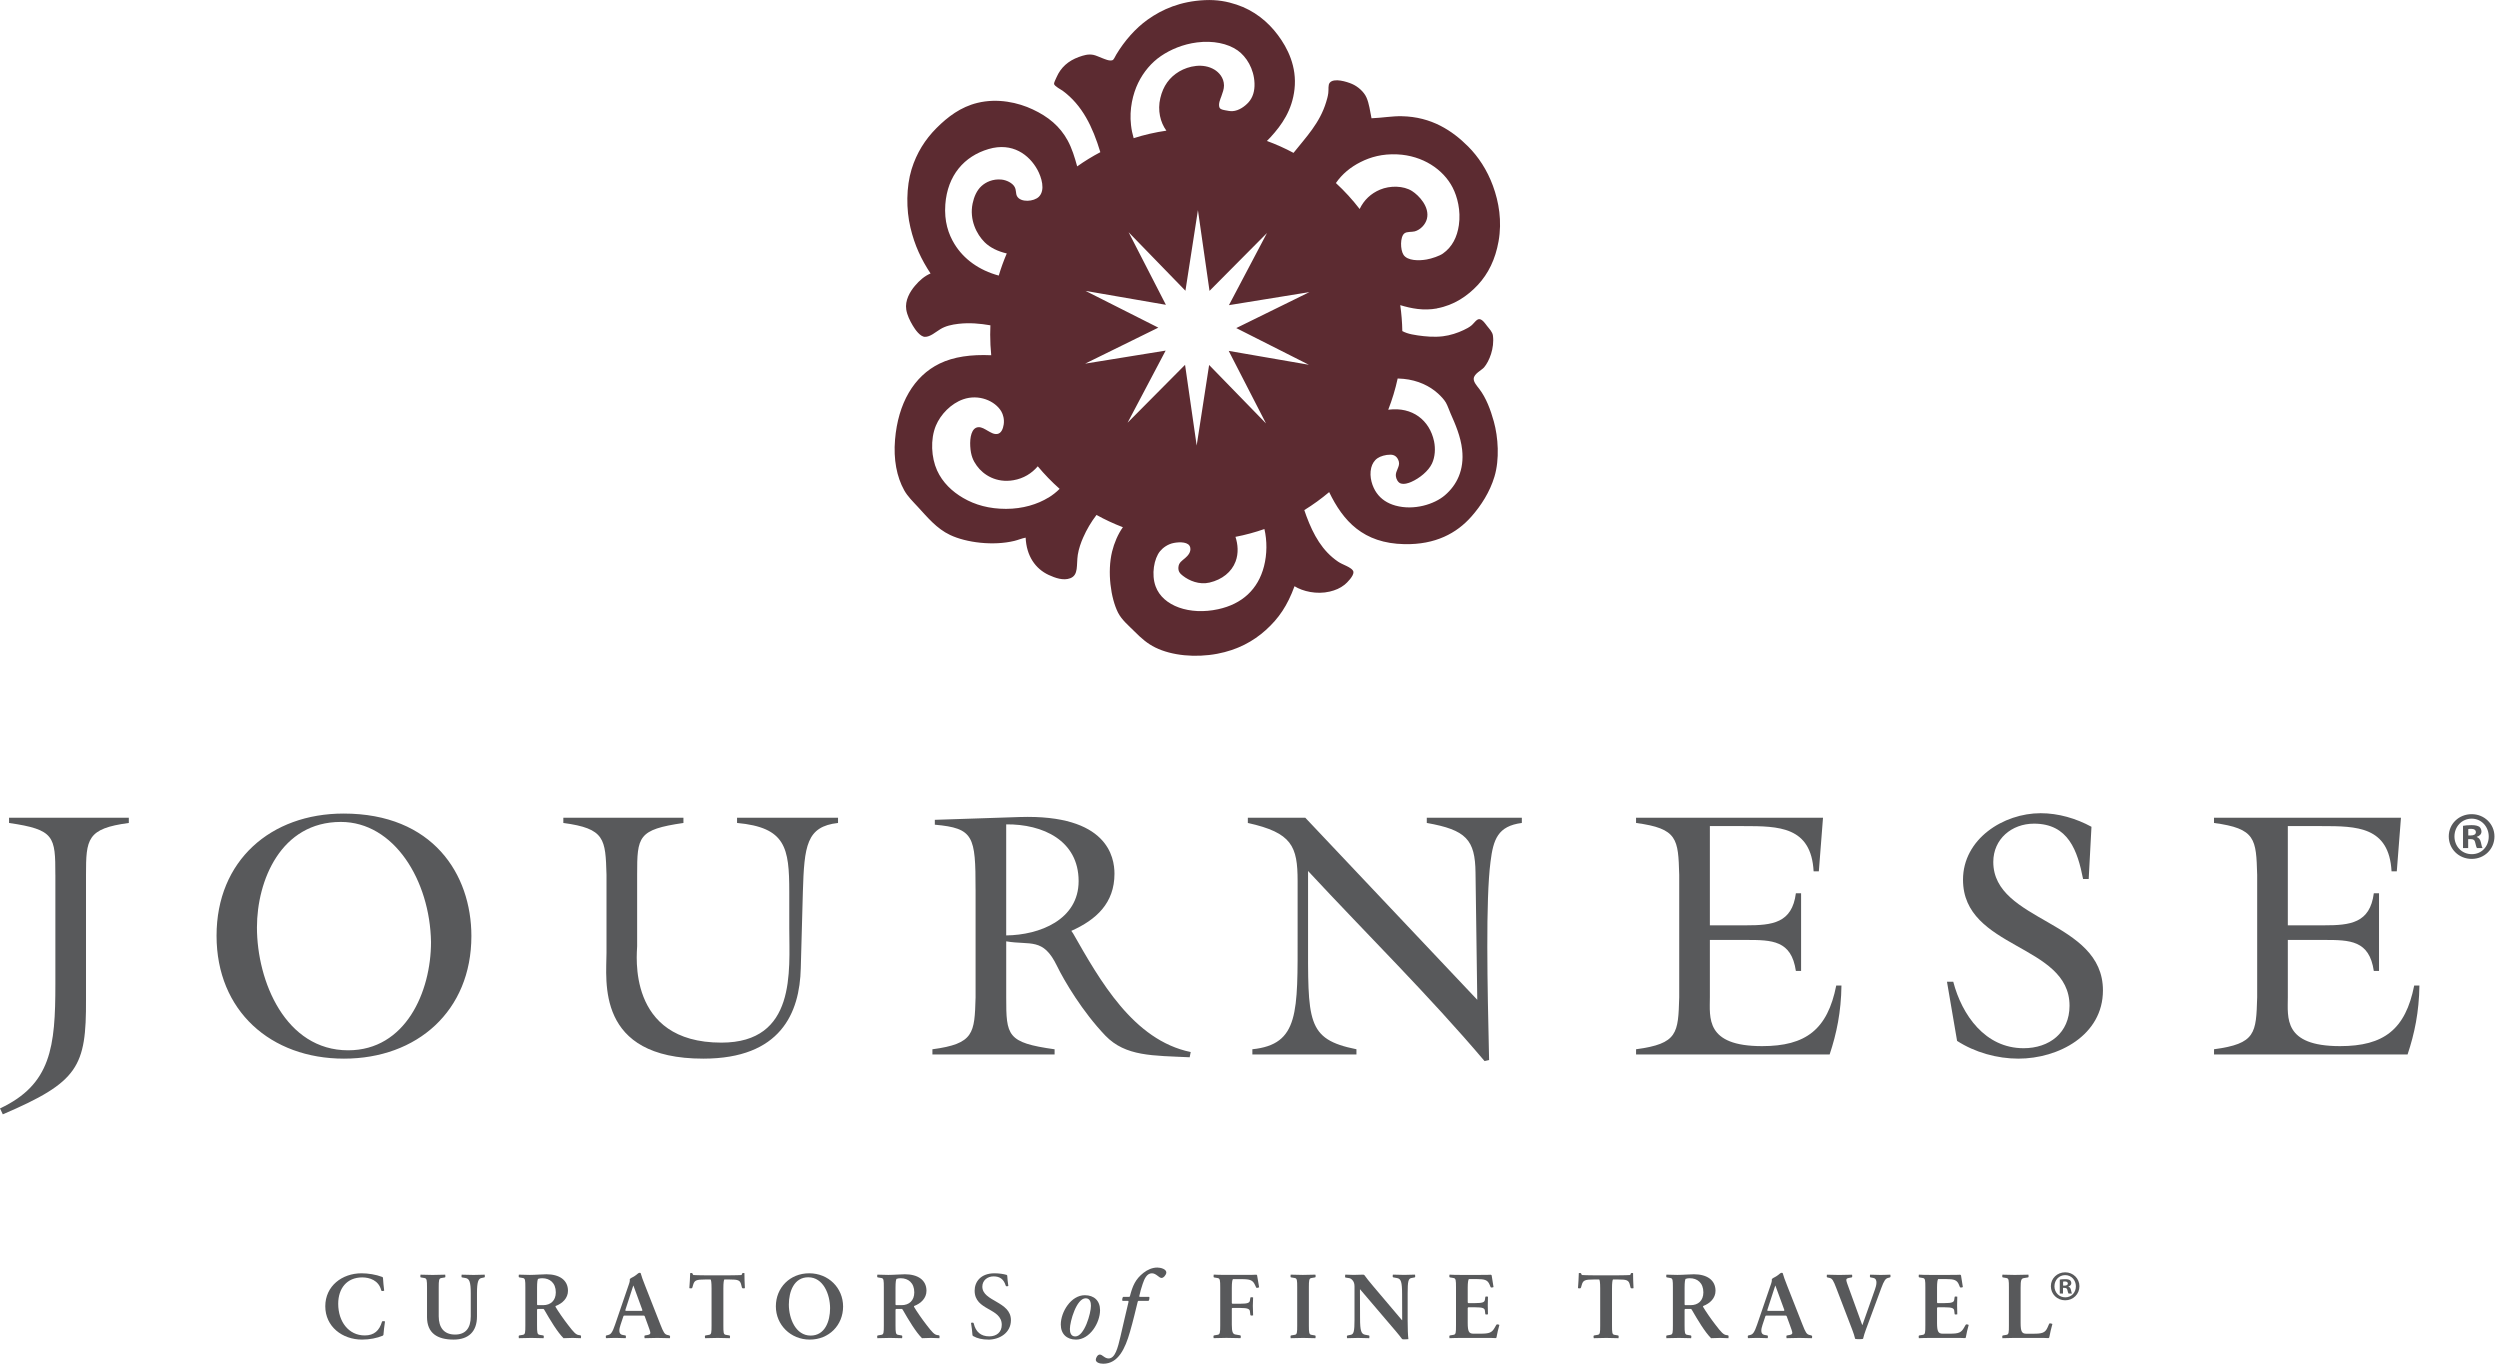 <?xml version="1.0" encoding="UTF-8"?><svg id="Layer_1" xmlns="http://www.w3.org/2000/svg" viewBox="0 0 1198.8 653.94"><defs><style>.cls-1{fill:#5c2b31;}.cls-2{fill:#58595b;}</style></defs><path class="cls-2" d="M997.13,616.77c0,3.78-2.97,6.75-6.83,6.75s-6.87-2.97-6.87-6.75,3.05-6.67,6.87-6.67,6.83,2.97,6.83,6.67ZM985.14,616.77c0,2.97,2.2,5.33,5.21,5.33s5.08-2.36,5.08-5.29-2.15-5.37-5.12-5.37-5.16,2.4-5.16,5.33ZM989.25,620.26h-1.55v-6.67c.61-.12,1.46-.2,2.56-.2,1.26,0,1.83.2,2.32.49.37.28.65.81.65,1.46,0,.73-.57,1.3-1.38,1.54v.08c.65.24,1.02.73,1.22,1.63.2,1.02.33,1.42.49,1.67h-1.67c-.2-.24-.33-.85-.53-1.63-.12-.73-.53-1.06-1.38-1.06h-.73v2.68ZM989.29,616.48h.73c.85,0,1.55-.29,1.55-.98,0-.61-.45-1.02-1.42-1.02-.41,0-.69.04-.85.08v1.91Z"/><path class="cls-2" d="M1196.14,401.07c0,6.04-4.75,10.79-10.92,10.79s-10.99-4.75-10.99-10.79,4.88-10.66,10.99-10.66,10.92,4.75,10.92,10.66ZM1176.96,401.07c0,4.75,3.51,8.52,8.32,8.52s8.12-3.77,8.12-8.45-3.45-8.58-8.19-8.58-8.25,3.84-8.25,8.52ZM1183.53,406.66h-2.47v-10.66c.98-.19,2.34-.33,4.1-.33,2.01,0,2.92.33,3.71.78.58.46,1.04,1.3,1.04,2.34,0,1.17-.91,2.08-2.21,2.47v.13c1.04.39,1.62,1.17,1.95,2.6.33,1.63.52,2.28.78,2.67h-2.67c-.33-.39-.52-1.37-.84-2.6-.2-1.17-.85-1.69-2.21-1.69h-1.17v4.29ZM1183.59,400.62h1.17c1.37,0,2.47-.46,2.47-1.56,0-.98-.72-1.62-2.28-1.62-.65,0-1.11.06-1.37.13v3.06Z"/><path class="cls-2" d="M26.54,419.5c0-18.36-.34-21.7-22.2-24.87v-2.51h57.43v2.51c-20.04,2.67-20.53,7.68-20.53,24.87v59.76c.16,32.39-3.68,39.56-39.9,55.09l-1.33-2.84c24.54-11.52,26.54-29.55,26.54-59.6v-52.42Z"/><path class="cls-2" d="M226.04,448.88c0,35.89-26.04,58.76-61.1,58.76s-61.1-22.87-61.1-58.93,26.04-58.59,60.93-58.59c42.74,0,61.27,29.05,61.27,58.76ZM123.21,444.71c0,25.88,13.69,58.93,43.74,58.93,27.54,0,39.73-28.05,39.73-51.92-.5-29.55-17.7-57.59-43.24-57.59-28.72,0-40.23,28.05-40.23,50.58Z"/><path class="cls-2" d="M401.85,392.12v2.51c-15.19,1.67-16.19,11.02-16.86,33.05l-1,36.56c-.5,21.53-9.68,43.4-46.75,43.4-51.75,0-46.41-37.39-46.41-50.75v-37.39c-.5-17.2-.67-22.2-20.7-24.87v-2.51h57.59v2.51c-21.87,3.17-22.2,6.51-22.2,24.87v34.22c0,3.17-5.34,46.24,40.4,46.24,36.06,0,32.55-34.39,32.55-54.76v-17.53c0-21.2-1.67-30.88-25.04-33.05v-2.51h48.41Z"/><path class="cls-2" d="M467.8,426.51c0-25.54-.84-29.38-19.53-31.05v-2.34l40.73-1.34c42.07-1.33,45.41,19.2,45.41,27.21,0,14.02-8.68,22.04-20.7,27.38l.83,1.17c12.86,22.54,28.88,51.25,56.43,56.93l-.5,2.51c-17.7-.84-30.72-.34-40.4-10.35-11.02-11.52-19.7-26.21-23.2-33.39-6.68-13.86-12.69-9.85-24.37-11.85v26.88c0,18.36.34,21.7,23.2,24.88v2.5h-58.59v-2.5c20.03-2.67,20.2-7.68,20.7-24.88v-51.75ZM482.49,448.55c16.03-.17,34.73-7.51,34.73-26.04,0-19.53-17.2-27.38-34.73-27.21v53.25Z"/><path class="cls-2" d="M708.38,479.43l-.84-60.94c-.17-15.86-4.5-20.53-23.37-23.87v-2.51h45.58v2.51c-11.52,1.5-13.69,7.84-15.03,18.7-2.34,18.36-1.5,58.59-.67,94.99l-2.17.5c-26.71-31.55-56.43-60.77-84.64-91.15v30.72c0,41.4-1,49.91,23.2,54.76v2.5h-49.91v-2.5c22.54-2.34,21.7-17.7,21.7-55.59v-25.04c0-16.69-2.67-23.2-23.87-27.88v-2.51h27.55l82.47,87.31Z"/><path class="cls-2" d="M784.52,503.14c20.04-2.67,20.2-7.68,20.7-24.88v-58.76c-.5-17.2-.67-22.2-20.7-24.87v-2.51h89.65l-2,25.71h-2.5c-1.17-21.53-16.69-21.7-33.56-21.7h-16.19v47.58h17.36c12.52,0,22.04-1,23.88-15.36h2.5v37.23h-2.5c-2.17-14.69-11.36-14.86-23.88-14.86h-17.36v27.38c0,9.85-2.34,23.54,25.04,23.54,21.04,0,31.38-8.02,35.56-29.05h2.5c-.17,12.69-2.34,23.04-5.67,33.05h-92.82v-2.5Z"/><path class="cls-2" d="M1001.55,421.51h-2.67c-2.67-13.52-7.01-26.55-23.53-26.55-10.68,0-19.53,7.35-19.53,18.36,0,28.88,52.58,27.88,52.58,61.6,0,21.53-21.37,32.72-40.56,32.72-10.18,0-20.87-3-29.38-8.51l-4.85-28.38h3.01c4.17,16.03,15.35,31.89,33.72,31.89,12.36,0,22.04-7.35,22.04-20.37,0-29.72-51.08-27.04-51.08-60.43,0-19.53,19.37-31.89,37.23-31.89,8.51,0,17.03,2.51,24.37,6.51l-1.33,25.04Z"/><path class="cls-2" d="M1061.66,503.14c20.04-2.67,20.2-7.68,20.7-24.88v-58.76c-.5-17.2-.66-22.2-20.7-24.87v-2.51h89.65l-2,25.71h-2.51c-1.17-21.53-16.69-21.7-33.55-21.7h-16.19v47.58h17.36c12.52,0,22.03-1,23.87-15.36h2.5v37.23h-2.5c-2.17-14.69-11.35-14.86-23.87-14.86h-17.36v27.38c0,9.85-2.34,23.54,25.04,23.54,21.03,0,31.39-8.02,35.56-29.05h2.5c-.17,12.69-2.34,23.04-5.68,33.05h-92.81v-2.5Z"/><path class="cls-2" d="M183.85,640.14c-.09.13-.18.27-.31.35-2.76,1.16-6.28,1.87-9.93,1.87-9.48,0-17.63-6.23-17.63-15.98s8.1-15.81,17.37-15.81c3.16,0,6.9.58,9.93,1.74.13.09.31.22.36.36.09,1.56.35,4.5.58,6.23-.18.05-.4.18-.76.18-.4,0-.58-.04-.67-.4-1.2-4.76-5.61-6.14-9.08-6.14-7.44,0-11.53,5.34-11.53,12.65,0,8.5,4.94,15.18,12.73,15.18,4.54,0,6.99-2.36,8.24-6.5.09-.35.31-.35.71-.35.36,0,.58.09.76.13-.27,1.73-.67,5.03-.76,6.5Z"/><path class="cls-2" d="M232.11,612.57l-1.25.27c-1.47.31-2.14,1.78-2.14,7.26v11.17c0,7.26-4.05,11.09-11.22,11.09-7.79,0-12.74-3.07-12.74-10.82v-14.16c0-3.47-.09-4.37-1.25-4.54l-1.6-.27c-.31-.04-.36-.22-.36-.58,0-.31.04-.58.09-.76,1.91.05,4.01.13,5.83.13s4.1-.09,6.01-.13c.05.18.09.45.09.76,0,.36-.04.54-.35.58l-1.6.27c-1.16.18-1.25,1.11-1.25,4.58v13.76c0,5.3,2.45,8.77,7.84,8.77,4.99,0,7.52-3.03,7.52-8.72v-11.09c0-5.48-.67-6.99-2.49-7.3l-1.6-.27c-.31-.04-.36-.22-.36-.58,0-.31.05-.58.09-.76,1.91.05,3.87.13,5.74.13s3.43-.09,5.3-.13c.04.18.09.45.09.76,0,.36-.09.54-.4.58Z"/><path class="cls-2" d="M278.55,641.69c-.76-.05-3.03-.13-4.01-.13-1.6,0-3.25.05-4.32.13-2.94-2.94-6.28-8.5-9.31-13.76-.13-.13-.18-.22-.31-.27h-2.81c-.13.09-.22.18-.27.31v7.57c0,3.47.09,4.37,1.25,4.54l1.6.27c.31.05.4.22.4.58,0,.31-.09.58-.13.76-1.91-.05-4.01-.13-5.83-.13s-4.1.09-6.01.13c-.05-.18-.09-.45-.09-.76,0-.36.09-.53.4-.58l1.6-.27c1.16-.17,1.2-1.07,1.2-4.54v-18.17c0-3.47-.05-4.37-1.2-4.54l-1.6-.27c-.31-.04-.4-.22-.4-.58,0-.31.05-.58.09-.76,1.91.05,3.43.13,5.25.13,2.62,0,6.01-.31,7.97-.31,6.19,0,10.33,2.76,10.33,7.92,0,3.52-2.62,6.06-5.92,7.3-.05.18-.09.22-.05.4,1.25,2.14,3.83,5.88,6.01,8.68,2.63,3.43,3.74,4.68,5.17,4.86l.67.09c.31.04.4.31.4.67,0,.31-.05.53-.09.71ZM260.07,612.93c-.67,0-1.43.09-2.05.31-.27.36-.49,1.51-.49,4.28v8.06c.05.13.13.18.27.27h2.67c3.52,0,6.05-2.14,6.05-6.14,0-4.58-2.94-6.77-6.46-6.77Z"/><path class="cls-2" d="M321.2,641.69c-1.87-.05-4.14-.13-5.97-.13s-4.23.09-6.1.13c-.04-.18-.13-.4-.13-.71,0-.36.04-.58.36-.62l1.2-.22c.93-.18,1.29-.45,1.29-1.03,0-.67-.76-2.58-1.2-3.83l-1.51-4.14c-.09-.13-.18-.22-.36-.27h-9.53c-.18.05-.22.13-.31.27l-1.38,4.14c-.71,2.09-1.11,4.5.98,4.85l1.25.22c.31.05.36.27.36.62,0,.31-.04.53-.09.71-1.96-.05-3.12-.13-4.85-.13s-2.76.09-4.63.13c-.05-.18-.09-.4-.09-.71,0-.36.04-.53.35-.62l.89-.22c1.2-.31,1.96-1.25,3.2-4.9l6.72-19.64c.18-.58.36-1.16.36-1.56,0-.18,0-.35-.05-.49.27-.71,1.03-.76,2.5-1.74,1.29-.85,1.6-1.47,2.27-1.47.22,0,.35.05.49.18.4,1.56,1.02,3.16,2.27,6.37l7.21,18.34c1.43,3.65,2,4.59,3.25,4.9l.93.22c.31.09.45.27.45.62,0,.31-.09.53-.13.71ZM303.75,616.49h-.09l-3.83,11.8c.05.13.13.22.27.31h7.7c.13-.09.22-.18.27-.31l-4.32-11.8Z"/><path class="cls-2" d="M356.37,617.78c-.4,0-.54-.13-.63-.45l-.31-1.25c-.53-2.23-1.51-2.54-5.57-2.54h-2.54c-.22.4-.45,1.33-.45,4.32v17.68c0,3.47.04,4.37,1.2,4.54l1.6.27c.31.05.4.22.4.58,0,.31-.04.58-.09.76-1.91-.05-4.01-.13-5.83-.13s-4.1.09-6.01.13c-.05-.18-.14-.45-.14-.76,0-.36.09-.53.4-.58l1.6-.27c1.16-.17,1.2-1.07,1.2-4.54v-17.68c0-3.12-.22-3.92-.45-4.32h-2.62c-4.19,0-5.12.36-5.75,2.54l-.36,1.25c-.09.31-.22.45-.62.45-.36.04-.67-.05-.85-.09.13-1.65.4-5.74.4-7.21.18-.05.22-.05.53-.05.27,0,.53.05.58.27.09.35.27.67.53.71.58.04,2.94.13,5.39.13h11.94c2.45,0,4.9-.09,5.48-.13.27-.05.4-.36.49-.71.04-.22.31-.27.58-.27q.31,0,.49.05c0,1.47.09,5.52.22,7.21-.18.05-.49.14-.85.09Z"/><path class="cls-2" d="M388.29,642.36c-9.13,0-16.25-7.03-16.25-15.94s6.72-15.85,15.99-15.85,16.25,7.04,16.25,15.94-6.72,15.85-15.99,15.85ZM387.58,612.48c-6.81,0-9.31,6.81-9.31,13.09,0,6.68,3.25,14.87,10.46,14.87,6.81,0,9.31-6.81,9.31-13.09,0-6.68-3.25-14.87-10.46-14.87Z"/><path class="cls-2" d="M450.44,641.69c-.76-.05-3.03-.13-4.01-.13-1.6,0-3.25.05-4.32.13-2.94-2.94-6.28-8.5-9.3-13.76-.14-.13-.18-.22-.31-.27h-2.81c-.13.09-.22.18-.27.31v7.57c0,3.47.09,4.37,1.25,4.54l1.6.27c.31.05.4.22.4.58,0,.31-.09.58-.13.76-1.91-.05-4.01-.13-5.83-.13s-4.1.09-6.01.13c-.04-.18-.09-.45-.09-.76,0-.36.09-.53.4-.58l1.6-.27c1.16-.17,1.2-1.07,1.2-4.54v-18.17c0-3.47-.04-4.37-1.2-4.54l-1.6-.27c-.31-.04-.4-.22-.4-.58,0-.31.05-.58.09-.76,1.91.05,3.43.13,5.26.13,2.62,0,6.01-.31,7.97-.31,6.19,0,10.33,2.76,10.33,7.92,0,3.52-2.63,6.06-5.92,7.3-.05.18-.09.22-.05.4,1.25,2.14,3.83,5.88,6.01,8.68,2.63,3.43,3.74,4.68,5.17,4.86l.67.09c.31.04.4.31.4.67,0,.31-.05.53-.09.71ZM431.96,612.93c-.67,0-1.43.09-2.05.31-.27.36-.49,1.51-.49,4.28v8.06c.05.13.13.18.27.27h2.67c3.52,0,6.06-2.14,6.06-6.14,0-4.58-2.94-6.77-6.46-6.77Z"/><path class="cls-2" d="M473.9,642.36c-2.85,0-5.25-.53-7.26-1.69-.13-.09-.22-.22-.31-.35-.09-1.34-.4-4.37-.71-5.97.13-.04.4-.13.76-.13.31,0,.44.09.53.36.94,4.01,3.34,6.23,7.48,6.23,3.43,0,5.97-1.96,5.97-5.52,0-8.28-13-6.68-13-16.39,0-4.19,2.85-8.33,9.53-8.33,2.14,0,4.23.31,5.79.76.13.09.27.22.31.36.04,1.29.31,3.47.53,4.94-.13.05-.31.18-.67.18-.31,0-.49-.05-.58-.31-.94-3.12-2.85-4.45-5.83-4.45s-5.39,1.96-5.39,4.9c0,7.17,13.71,7.03,13.71,16.08,0,6.05-5.39,9.35-10.87,9.35Z"/><path class="cls-2" d="M515.97,642.36c-4.41,0-7.3-2.67-7.3-7.21,0-6.06,4.9-14.07,11.53-14.07,4.41,0,7.3,2.62,7.3,7.17,0,6.06-4.9,14.12-11.54,14.12ZM520.6,622.55c-4.41,0-7.57,11.18-7.57,14.74,0,1.69.49,3.56,2.58,3.56,4.41,0,7.52-11.13,7.52-14.69,0-1.69-.45-3.61-2.54-3.61Z"/><path class="cls-2" d="M556.98,612.8c-1.25,0-2.54-2.23-4.63-2.23-2.45,0-3.61,2.72-4.41,5.08-.67,1.91-1.2,3.92-1.65,5.92.05.13.09.22.18.31h4.54c.13.09.18.27.18.45,0,.45-.13,1.29-.49,1.47h-4.85c-.13.09-.18.18-.27.31-.85,3.43-2.23,9.39-3.74,14.56-2.27,7.93-5.61,15.27-12.82,15.27-1.87,0-3.56-.67-3.56-1.91,0-.89.85-2.49,1.91-2.49,1.29,0,2.27,1.87,4.23,1.87,3.16,0,4.41-5.12,5.66-10.42,1.38-5.88,2.85-12.47,3.92-16.83-.04-.13-.09-.27-.18-.35h-2.67c-.13-.09-.22-.27-.22-.45,0-.44.13-1.29.49-1.47h2.94c.13-.09.18-.18.27-.31,1.33-5.12,2.67-8.19,6.5-11.22,1.92-1.51,4.23-2.54,6.64-2.54,1.69,0,4.32.76,4.32,2.36,0,1.12-1.34,2.63-2.27,2.63Z"/><path class="cls-2" d="M602.97,617.56c-.4.05-.53,0-.67-.31l-.54-1.16c-1.02-2.18-2.22-2.72-6.32-2.72h-4.23c-.27.35-.53,1.42-.53,4.14v7.34c.04.13.13.22.27.31h3.88c3.47,0,4.37-.45,4.54-1.56l.18-1.2c.04-.31.22-.36.58-.36.31,0,.58.05.76.09-.05,1.56-.13,2.94-.13,4.05,0,1.2.09,2.89.13,4.54-.18.05-.45.13-.76.13-.36,0-.53-.13-.58-.45l-.18-1.56c-.13-1.16-1.07-1.65-4.54-1.65h-3.88c-.13.09-.22.13-.27.27v7.75c0,3.61.49,4.5,1.78,4.72l2.14.36c.31.04.4.26.4.62,0,.31-.09.58-.13.76-1.92-.05-4.94-.13-6.77-.13s-4.23.09-6.14.13c-.04-.18-.09-.45-.09-.76,0-.36.09-.53.4-.58l1.6-.27c1.16-.17,1.25-1.07,1.25-4.54v-18.17c0-3.47-.09-4.32-1.25-4.5l-1.6-.27c-.31-.04-.35-.27-.35-.62,0-.31.04-.58.09-.76,1.07.09,3.34.13,5.43.13h8.15c4.14,0,6.28,0,6.86-.09.18.09.31.18.35.31.22,1.56.67,4.05.98,5.75-.18.04-.44.18-.8.22Z"/><path class="cls-2" d="M630.75,641.69c-1.91-.05-4.01-.13-5.83-.13s-4.1.09-6.01.13c-.04-.18-.09-.45-.09-.76,0-.36.09-.53.4-.58l1.61-.27c1.16-.17,1.2-1.07,1.2-4.54v-18.17c0-3.47-.04-4.37-1.2-4.54l-1.61-.27c-.31-.04-.4-.22-.4-.58,0-.31.05-.58.09-.76,1.92.05,4.01.13,5.83.13s4.1-.09,6.01-.13c.05.18.13.45.13.76,0,.36-.09.54-.4.58l-1.6.27c-1.16.18-1.25,1.07-1.25,4.54v18.17c0,3.47.09,4.37,1.25,4.54l1.6.27c.31.05.4.22.4.58,0,.31-.09.58-.13.76Z"/><path class="cls-2" d="M678.21,612.57l-1.43.27c-1.47.27-1.78,1.65-1.78,7.26v13.31c0,3.56.13,7.08.35,8.73-.45.09-1.69.09-2.58.09-.31,0-.45-.13-.62-.36-.45-.62-1.34-1.78-2.67-3.34l-17.27-20.26h-.09l.05,13.89c0,6.06.58,7.52,2.45,7.88l1.69.31c.31.05.36.22.36.58,0,.31-.04.58-.09.76-1.91-.05-3.52-.13-5.39-.13s-3.34.09-5.21.13c-.04-.18-.13-.45-.13-.76,0-.36.13-.53.45-.58l1.38-.27c1.47-.27,1.83-1.65,1.83-7.26v-15.9c0-1.38-.31-2.23-.89-2.94-.8-.98-1.38-1.07-2.09-1.16l-1.2-.18c-.31-.05-.35-.22-.35-.58,0-.31.04-.67.09-.85,1.51.09,2.67.13,4.01.13s3.25-.05,4.67-.13c.18.05.36.13.49.22.93,1.29,2.22,2.98,4.32,5.43l13.72,16.21h.09l-.04-12.33c0-6.06-.53-7.53-2.4-7.88l-1.69-.31c-.31-.04-.44-.22-.44-.58,0-.31.09-.58.13-.76,1.91.05,3.52.13,5.39.13s3.34-.09,5.21-.13c.05.18.09.45.09.76,0,.36-.04.54-.36.58Z"/><path class="cls-2" d="M717.61,641.34c-.04.13-.18.22-.36.31-.49-.09-2.98-.09-7.26-.09h-9.49c-2.27,0-4.18.09-5.43.13-.04-.18-.09-.45-.09-.76,0-.36.09-.53.4-.58l1.6-.27c1.16-.17,1.2-1.07,1.2-4.54v-18.17c0-3.47-.05-4.37-1.2-4.54l-1.6-.27c-.31-.04-.4-.22-.4-.58,0-.31.04-.58.09-.76,1.07.09,3.25.13,5.34.13h7.66c4.14,0,6.24,0,6.81-.09.18.09.36.18.4.31.22,1.56.58,3.92.89,5.61-.18.05-.4.18-.75.22-.4.05-.58-.04-.71-.36l-.4-.98c-.94-2.27-2.27-2.72-6.37-2.72h-3.6c-.27.35-.54,1.42-.54,4.14v7.08c.05.13.13.22.27.31h3.43c3.47,0,4.37-.44,4.54-1.56l.18-1.25c.05-.31.18-.36.53-.36.31,0,.58.04.76.09-.04,1.6-.09,3.07-.09,4.23s.04,2.63.09,4.23c-.18.04-.45.09-.76.09-.36,0-.49-.04-.53-.35l-.18-1.51c-.13-1.16-1.07-1.6-4.54-1.6h-3.43c-.13.09-.22.18-.27.31v7.17c0,4.19.62,5.17,2.72,5.17h3.47c4.27,0,5.43-.53,6.77-2.9l.71-1.25c.18-.31.31-.36.71-.31.36.04.62.18.8.27-.49,1.56-1.07,4.28-1.38,5.97Z"/><path class="cls-2" d="M782.48,617.78c-.4,0-.54-.13-.62-.45l-.31-1.25c-.53-2.23-1.51-2.54-5.57-2.54h-2.54c-.22.4-.45,1.33-.45,4.32v17.68c0,3.47.05,4.37,1.2,4.54l1.6.27c.31.05.4.22.4.58,0,.31-.05.58-.09.76-1.91-.05-4.01-.13-5.83-.13s-4.1.09-6.01.13c-.05-.18-.14-.45-.14-.76,0-.36.09-.53.4-.58l1.6-.27c1.16-.17,1.2-1.07,1.2-4.54v-17.68c0-3.12-.22-3.92-.45-4.32h-2.63c-4.19,0-5.12.36-5.74,2.54l-.36,1.25c-.09.31-.22.45-.62.45-.36.04-.67-.05-.85-.09.13-1.65.4-5.74.4-7.21.18-.05.22-.05.53-.05.27,0,.53.05.58.27.09.35.27.67.53.71.58.04,2.94.13,5.39.13h11.94c2.45,0,4.9-.09,5.48-.13.27-.05.4-.36.49-.71.04-.22.31-.27.58-.27q.31,0,.49.05c0,1.47.09,5.52.22,7.21-.18.05-.49.14-.85.09Z"/><path class="cls-2" d="M828.82,641.69c-.76-.05-3.03-.13-4.01-.13-1.6,0-3.25.05-4.32.13-2.94-2.94-6.28-8.5-9.31-13.76-.13-.13-.18-.22-.31-.27h-2.81c-.13.09-.22.18-.27.31v7.57c0,3.47.09,4.37,1.25,4.54l1.6.27c.31.05.4.22.4.58,0,.31-.09.58-.13.76-1.91-.05-4.01-.13-5.83-.13s-4.1.09-6.01.13c-.05-.18-.09-.45-.09-.76,0-.36.09-.53.4-.58l1.6-.27c1.16-.17,1.2-1.07,1.2-4.54v-18.17c0-3.47-.05-4.37-1.2-4.54l-1.6-.27c-.31-.04-.4-.22-.4-.58,0-.31.05-.58.09-.76,1.91.05,3.43.13,5.25.13,2.63,0,6.01-.31,7.97-.31,6.19,0,10.33,2.76,10.33,7.92,0,3.52-2.63,6.06-5.92,7.3-.05.18-.09.22-.05.4,1.25,2.14,3.83,5.88,6.01,8.68,2.63,3.43,3.74,4.68,5.17,4.86l.67.09c.31.04.4.31.4.67,0,.31-.04.53-.09.71ZM810.34,612.93c-.67,0-1.43.09-2.05.31-.27.36-.49,1.51-.49,4.28v8.06c.04.13.13.18.27.27h2.67c3.52,0,6.06-2.14,6.06-6.14,0-4.58-2.94-6.77-6.46-6.77Z"/><path class="cls-2" d="M868.8,641.69c-1.87-.05-4.14-.13-5.97-.13s-4.23.09-6.1.13c-.05-.18-.13-.4-.13-.71,0-.36.04-.58.36-.62l1.2-.22c.94-.18,1.29-.45,1.29-1.03,0-.67-.76-2.58-1.2-3.83l-1.51-4.14c-.09-.13-.18-.22-.36-.27h-9.53c-.18.05-.22.13-.31.27l-1.38,4.14c-.71,2.09-1.11,4.5.98,4.85l1.25.22c.31.05.36.27.36.62,0,.31-.05.53-.09.71-1.96-.05-3.12-.13-4.85-.13s-2.76.09-4.63.13c-.05-.18-.09-.4-.09-.71,0-.36.04-.53.36-.62l.89-.22c1.2-.31,1.96-1.25,3.21-4.9l6.72-19.64c.18-.58.36-1.16.36-1.56,0-.18,0-.35-.04-.49.27-.71,1.02-.76,2.5-1.74,1.29-.85,1.6-1.47,2.27-1.47.22,0,.35.05.49.18.4,1.56,1.02,3.16,2.27,6.37l7.22,18.34c1.42,3.65,2,4.59,3.25,4.9l.93.22c.31.09.45.27.45.62,0,.31-.09.53-.13.71ZM851.35,616.49h-.09l-3.83,11.8c.04.13.13.22.27.31h7.7c.13-.09.22-.18.27-.31l-4.32-11.8Z"/><path class="cls-2" d="M906.2,612.57l-.85.22c-1.2.31-1.92,1.29-3.25,4.9l-7.35,19.86c-.58,1.6-1.07,3.07-1.38,4.45-.44.22-3.29.22-3.79,0-.31-1.38-.8-2.81-1.42-4.45l-7.61-19.86c-1.38-3.65-1.96-4.63-3.21-4.9l-1.02-.22c-.31-.09-.36-.27-.36-.62,0-.31.04-.53.09-.71,1.87.05,4.1.13,5.92.13s4.23-.09,6.1-.13c.04.18.13.4.13.71,0,.36-.09.58-.4.62l-1.2.22c-.93.18-1.25.44-1.25,1.02,0,.67.75,2.58,1.2,3.83l6.41,17.68h.13l5.92-16.79c.62-1.74,1.74-5.3-.76-5.75l-1.2-.22c-.31-.04-.4-.27-.4-.62,0-.31.09-.53.13-.71,1.96.05,3.29.13,5.03.13s2.76-.09,4.63-.13c.04.18.13.4.13.71,0,.36-.09.53-.4.62Z"/><path class="cls-2" d="M942.66,641.34c-.04.13-.18.22-.35.31-.49-.09-2.98-.09-7.26-.09h-9.49c-2.27,0-4.18.09-5.43.13-.04-.18-.09-.45-.09-.76,0-.36.09-.53.4-.58l1.6-.27c1.16-.17,1.2-1.07,1.2-4.54v-18.17c0-3.47-.05-4.37-1.2-4.54l-1.6-.27c-.31-.04-.4-.22-.4-.58,0-.31.05-.58.09-.76,1.07.09,3.25.13,5.34.13h7.66c4.14,0,6.23,0,6.81-.09.18.09.36.18.4.31.22,1.56.58,3.92.89,5.61-.18.05-.4.18-.76.22-.4.05-.58-.04-.71-.36l-.4-.98c-.93-2.27-2.27-2.72-6.37-2.72h-3.61c-.27.35-.53,1.42-.53,4.14v7.08c.04.13.13.22.27.31h3.43c3.48,0,4.37-.44,4.54-1.56l.18-1.25c.05-.31.18-.36.53-.36.31,0,.58.04.76.09-.05,1.6-.09,3.07-.09,4.23s.04,2.63.09,4.23c-.18.04-.45.09-.76.09-.35,0-.49-.04-.53-.35l-.18-1.51c-.13-1.16-1.07-1.6-4.54-1.6h-3.43c-.13.09-.22.18-.27.31v7.17c0,4.19.62,5.17,2.72,5.17h3.47c4.27,0,5.43-.53,6.77-2.9l.71-1.25c.18-.31.31-.36.71-.31.36.04.62.18.8.27-.49,1.56-1.07,4.28-1.38,5.97Z"/><path class="cls-2" d="M982.64,641.34c-.05.13-.18.22-.36.31-.49-.09-2.98-.09-7.3-.09h-9.26c-1.82,0-3.92.09-5.52.13-.05-.18-.09-.4-.09-.71,0-.36.09-.58.4-.62l1.6-.27c1.16-.17,1.2-1.07,1.2-4.54v-18.17c0-3.47-.05-4.37-1.2-4.54l-1.6-.27c-.31-.04-.4-.22-.4-.58,0-.31.04-.58.09-.76,1.91.05,4.14.13,5.97.13s4.58-.09,6.5-.13c.05.18.09.45.09.76,0,.36-.09.54-.4.58l-1.91.31c-1.25.22-1.52,1.07-1.52,4.63v16.83c0,4.23.62,5.21,2.76,5.21h3.25c4.27,0,5.74-.4,6.86-2.9l.76-1.73c.13-.31.36-.4.76-.31.31.04.67.18.85.27-.49,1.56-1.2,4.76-1.51,6.46Z"/><path class="cls-1" d="M689.05,147.86c8.21-1.49,14.69-5.96,19.59-11.21,5.06-5.43,8.42-12.34,9.94-20.88,1.74-9.8.16-18.91-2.69-26.68-2.8-7.62-7.02-13.98-11.92-18.88-7.5-7.49-17.49-14.22-31.8-14.48-4.63-.1-9.47.79-14.5.98-.71-3.44-1.12-7.01-2.41-9.94-1.21-2.76-4.15-5.33-6.96-6.53-2.41-1.04-8.66-3.02-10.66-.56-.88,1.09-.46,3.01-.7,4.96-.19,1.55-.66,3.13-1.01,4.26-3.05,10.14-9.72,16.93-15.66,24.41-4.09-2.19-8.35-4.11-12.76-5.72.59-.59,1.17-1.17,1.73-1.78,5.46-5.95,10.36-12.95,11.5-23.01,1.23-10.9-3.35-19.82-7.96-25.98-4.77-6.43-11.42-11.84-19.88-14.63-4.34-1.45-9.25-2.41-15.18-2.13-11.67.55-20.38,4.35-27.42,9.37-5.81,4.14-11.11,10.19-15.04,16.75-.61,1.02-1.14,2.48-1.85,2.7-1.51.48-3.63-.55-4.83-.99-1.48-.56-3.02-1.31-4.25-1.57-2.52-.52-4.79.22-6.96.99-5.13,1.85-8.71,5.04-10.77,9.81-.49,1.06-1.23,2.57-1.16,3.12.16,1.09,3.48,2.79,4.12,3.27,9.44,6.95,14.41,17.33,18.08,29.46-3.86,2.03-7.57,4.31-11.11,6.82-1.19-4.38-2.51-8.65-4.55-12.41-3.72-6.83-9.3-11.43-16.77-14.92-6.95-3.27-16.74-5.53-26.54-3.12-7.95,1.93-14.22,6.67-19.6,12.07-5.42,5.42-9.52,11.9-11.94,19.73-2.6,8.51-2.64,19.28-.56,27.98,2.04,8.64,5.24,15.32,9.65,22.02-2.85,1.19-5.31,3.32-7.53,5.96-2.31,2.74-4.82,6.94-4.12,11.36.44,2.69,1.71,5.26,3.13,7.66,1.16,1.95,3.53,5.34,5.82,5.4,2.52.07,5.18-2.34,7.38-3.67,2.48-1.54,5.52-2.2,8.67-2.57,5.37-.62,10.44-.14,15.35.71-.07,1.48-.1,2.97-.1,4.46,0,3.34.17,6.63.49,9.89-9.63-.43-18,.72-24.69,3.97-12.49,6.05-19.99,19.22-21.43,36.5-.8,9.51.81,17.84,4.39,24.28,1.66,2.98,4.15,5.37,6.53,7.95,4.69,5.07,9,10.42,15.49,13.49,7.78,3.69,20.69,5.29,30.81,2.84,1.87-.45,3.57-1.23,5.41-1.56.39,8.75,4.63,14.91,11.07,17.9,3.03,1.39,7.02,2.87,10.37,1.55,4.01-1.57,2.83-6.33,3.56-11.2.43-2.88,1.61-6.15,2.55-8.24,1.75-3.99,3.81-7.44,6.42-10.9,4.05,2.25,8.28,4.22,12.66,5.89-2.37,3.31-4.17,7.58-5.18,11.68-2.38,9.8-.64,22.33,2.84,29.26,1.77,3.52,5.18,6.3,8.1,9.23,3.07,3.1,6.08,5.71,9.8,7.52,7.95,3.92,19.3,4.95,29.67,3,9.68-1.83,17.23-5.91,23.29-11.37,6.25-5.64,10.37-11.7,13.78-21.03,3.91,2.47,10.64,4.06,16.9,2.57,2.71-.65,4.98-1.6,7.1-3.28,1.19-.93,4.43-4.21,4.26-6.1-.12-1.23-2.02-2.25-3.25-2.85-1.8-.85-3.02-1.37-4.14-2.12-7.52-5.12-11.8-12.78-15.18-21.86-.35-.94-.68-1.9-1-2.86,4.19-2.58,8.17-5.47,11.92-8.63,6.69,13.84,16.29,24.58,36.08,24.96,14.9.31,25.09-5.26,32.1-13.2,4.7-5.32,8.87-11.81,11.08-19.17,2.51-8.32,1.79-18.92-.29-26.41-1.56-5.68-3.73-11.4-6.96-15.62-1.08-1.42-2.79-3.29-2.69-4.97.12-2.36,3.84-4.08,4.96-5.39,2.51-2.95,5.02-9.22,4.26-15.2-.22-1.81-1.71-3.23-2.84-4.69-.78-1-2.19-3.2-3.7-3.25-1.25-.06-2.51,1.9-3.55,2.84-1.19,1.07-2.79,1.84-3.97,2.4-2.74,1.33-6.48,2.57-9.94,2.98-4.27.51-8.45.1-12.06-.42-1.98-.3-3.68-.6-5.25-1.14-.78-.26-1.47-.58-2.15-.93-.07-4.22-.41-8.37-.99-12.44,5.43,1.64,11.18,2.75,17.63,1.58ZM457.71,117.05c-2.94-4.81-5-10.91-4.41-19.02,1.04-14,9.11-23.14,20.74-26.56,11.47-3.39,19.53,2.8,23.43,9.94,1.95,3.59,3.9,9.72.71,12.92-2.39,2.39-8.8,2.9-10.51-.28-.68-1.28-.26-2.77-1.13-4.4-1.03-1.92-3.96-3.34-6.38-3.55-4.12-.38-7.45,1.23-9.52,3.12-2.29,2.08-3.6,5.21-4.26,8.38-1.6,7.74,1.9,14.75,5.82,18.6,2.57,2.52,6.22,4.33,10.56,5.33-1.47,3.44-2.76,6.98-3.84,10.61-9.42-2.54-16.81-7.9-21.21-15.1ZM502.73,238.61c-5.19,3.19-12.29,5.4-20.31,5.4s-14.79-1.85-20.59-5.24c-5.24-3.06-9.83-7.34-12.49-13.21-2.76-6.12-3.3-14.84-.57-21.45,2.27-5.44,7.29-10.6,13.07-12.63,7.47-2.63,15.33.72,18.32,5.82.83,1.44,1.52,3.75,1.13,6.26-.3,1.94-1.1,4.26-3.12,4.54-1.71.24-3.26-.85-4.55-1.55-1.39-.79-2.85-1.78-4.41-1.71-3.42.16-4.18,5.13-3.96,9.09.25,4.57,1.42,7,3.12,9.37,3.25,4.54,9.51,8.38,17.61,6.97,4.86-.84,8.76-3.27,11.65-6.67,3.21,3.86,6.72,7.48,10.48,10.81-1.59,1.6-3.38,3-5.37,4.23ZM545.75,39.8c2.6-5.36,6.44-9.85,10.94-12.92,4.57-3.12,10.58-5.69,17.32-6.54,7.6-.96,14.7.48,19.46,3.83,4.21,2.99,7.85,8.8,8.09,15.79.13,3.7-.8,6.77-2.84,9.07-1.74,1.95-4.65,4.08-7.67,4.26-1.06.07-2.33-.17-3.54-.41-.97-.2-2.3-.38-2.72-1.27-.74-1.71.44-4.22.87-5.41.57-1.61,1.3-3.52,1.27-5.25-.05-3.75-2.47-6.26-4.55-7.54-5.46-3.32-12.46-1.75-16.89.85-4.72,2.8-7.73,6.95-9.1,12.8-1.38,5.86-.01,11.63,2.91,15.59-5.38.78-10.63,1.99-15.69,3.61-.58-1.96-1.02-4.05-1.27-6.28-.9-7.72.93-15.04,3.4-20.17ZM606.11,271.56c-2.84,11.05-10.48,18.09-22.01,20.58-13.51,2.94-26.46-1.43-29.95-10.94-2.13-5.75-.77-13.37,2.12-16.89,1.36-1.65,3.73-3.43,6.67-3.97,2.79-.51,7.24-.61,7.81,2.26.44,2.18-1.18,3.9-2.41,4.97-1.5,1.33-3.08,2.12-3.27,4.41-.18,2.09.84,3.11,2.13,4.11,3.02,2.38,7.87,4.42,12.78,3.27,6.07-1.41,10.62-5.11,12.49-10.07,1.52-4.02,1.13-8.27-.04-11.86,4.76-.92,9.39-2.17,13.88-3.75,1.3,5.59,1.31,11.99-.2,17.88ZM627.72,174.93l-38.53-6.67,17.88,34.78-27.27-28.03-5.97,38.64-5.57-38.71-27.56,27.76,18.25-34.58-38.6,6.25,35.09-17.26-34.91-17.62,38.54,6.67-17.88-34.8,27.25,28.06,5.99-38.65,5.56,38.71,27.56-27.75-18.25,34.6,38.61-6.26-35.1,17.25,34.91,17.64ZM673,181.66c6.96.69,12.6,3.43,16.61,7.09,1.34,1.23,2.87,2.84,3.7,4.27.91,1.6,1.5,3.52,2.27,5.26,2.28,5.12,4.85,11.04,5.54,17.33,1.09,9.8-2.6,17.03-8.24,21.86-5.1,4.38-14.88,7.41-23.71,4.98-3.87-1.07-6.94-3.08-9.07-6.12-1.94-2.73-3.69-7.55-2.57-12.05.46-1.84,1.49-3.53,3-4.55,1.37-.96,3.9-1.73,6.24-1.7,1.92,0,3.36,1.05,3.99,3.27.67,2.45-1.67,4.42-1.43,6.96.13,1.38,1,3.09,2.28,3.54,1.63.58,3.77-.11,5.1-.71,4.01-1.75,8.28-5.25,9.94-8.8,1.5-3.18,1.73-7.15,1.01-10.66-2.17-10.23-10.45-16.58-21.72-15.19-.09.01-.17.03-.26.04,1.89-4.82,3.41-9.83,4.53-14.99.94.03,1.88.09,2.82.18ZM673,122.16c-1.55-2.34-1.68-8.54.41-10.23,1.24-.98,3.46-.58,4.98-.98,2.67-.73,5.11-3.22,5.83-5.97,1.48-5.74-3.84-11.28-7.1-13.36-4.14-2.64-10.59-2.69-15.35-.69-4.4,1.84-7.72,4.97-9.79,9.29-3.44-4.47-7.25-8.64-11.39-12.45,3-4.35,7.03-7.64,11.81-10.05,4.88-2.46,10.48-4.02,17.62-3.7,12.17.56,22.06,7.18,26.55,15.91,2.25,4.38,3.99,10.98,2.99,18.03-.84,5.67-3.14,10.44-7.68,13.63-1.57,1.11-5.25,2.4-7.81,2.84-3.62.64-9.16.67-11.07-2.26Z"/></svg>